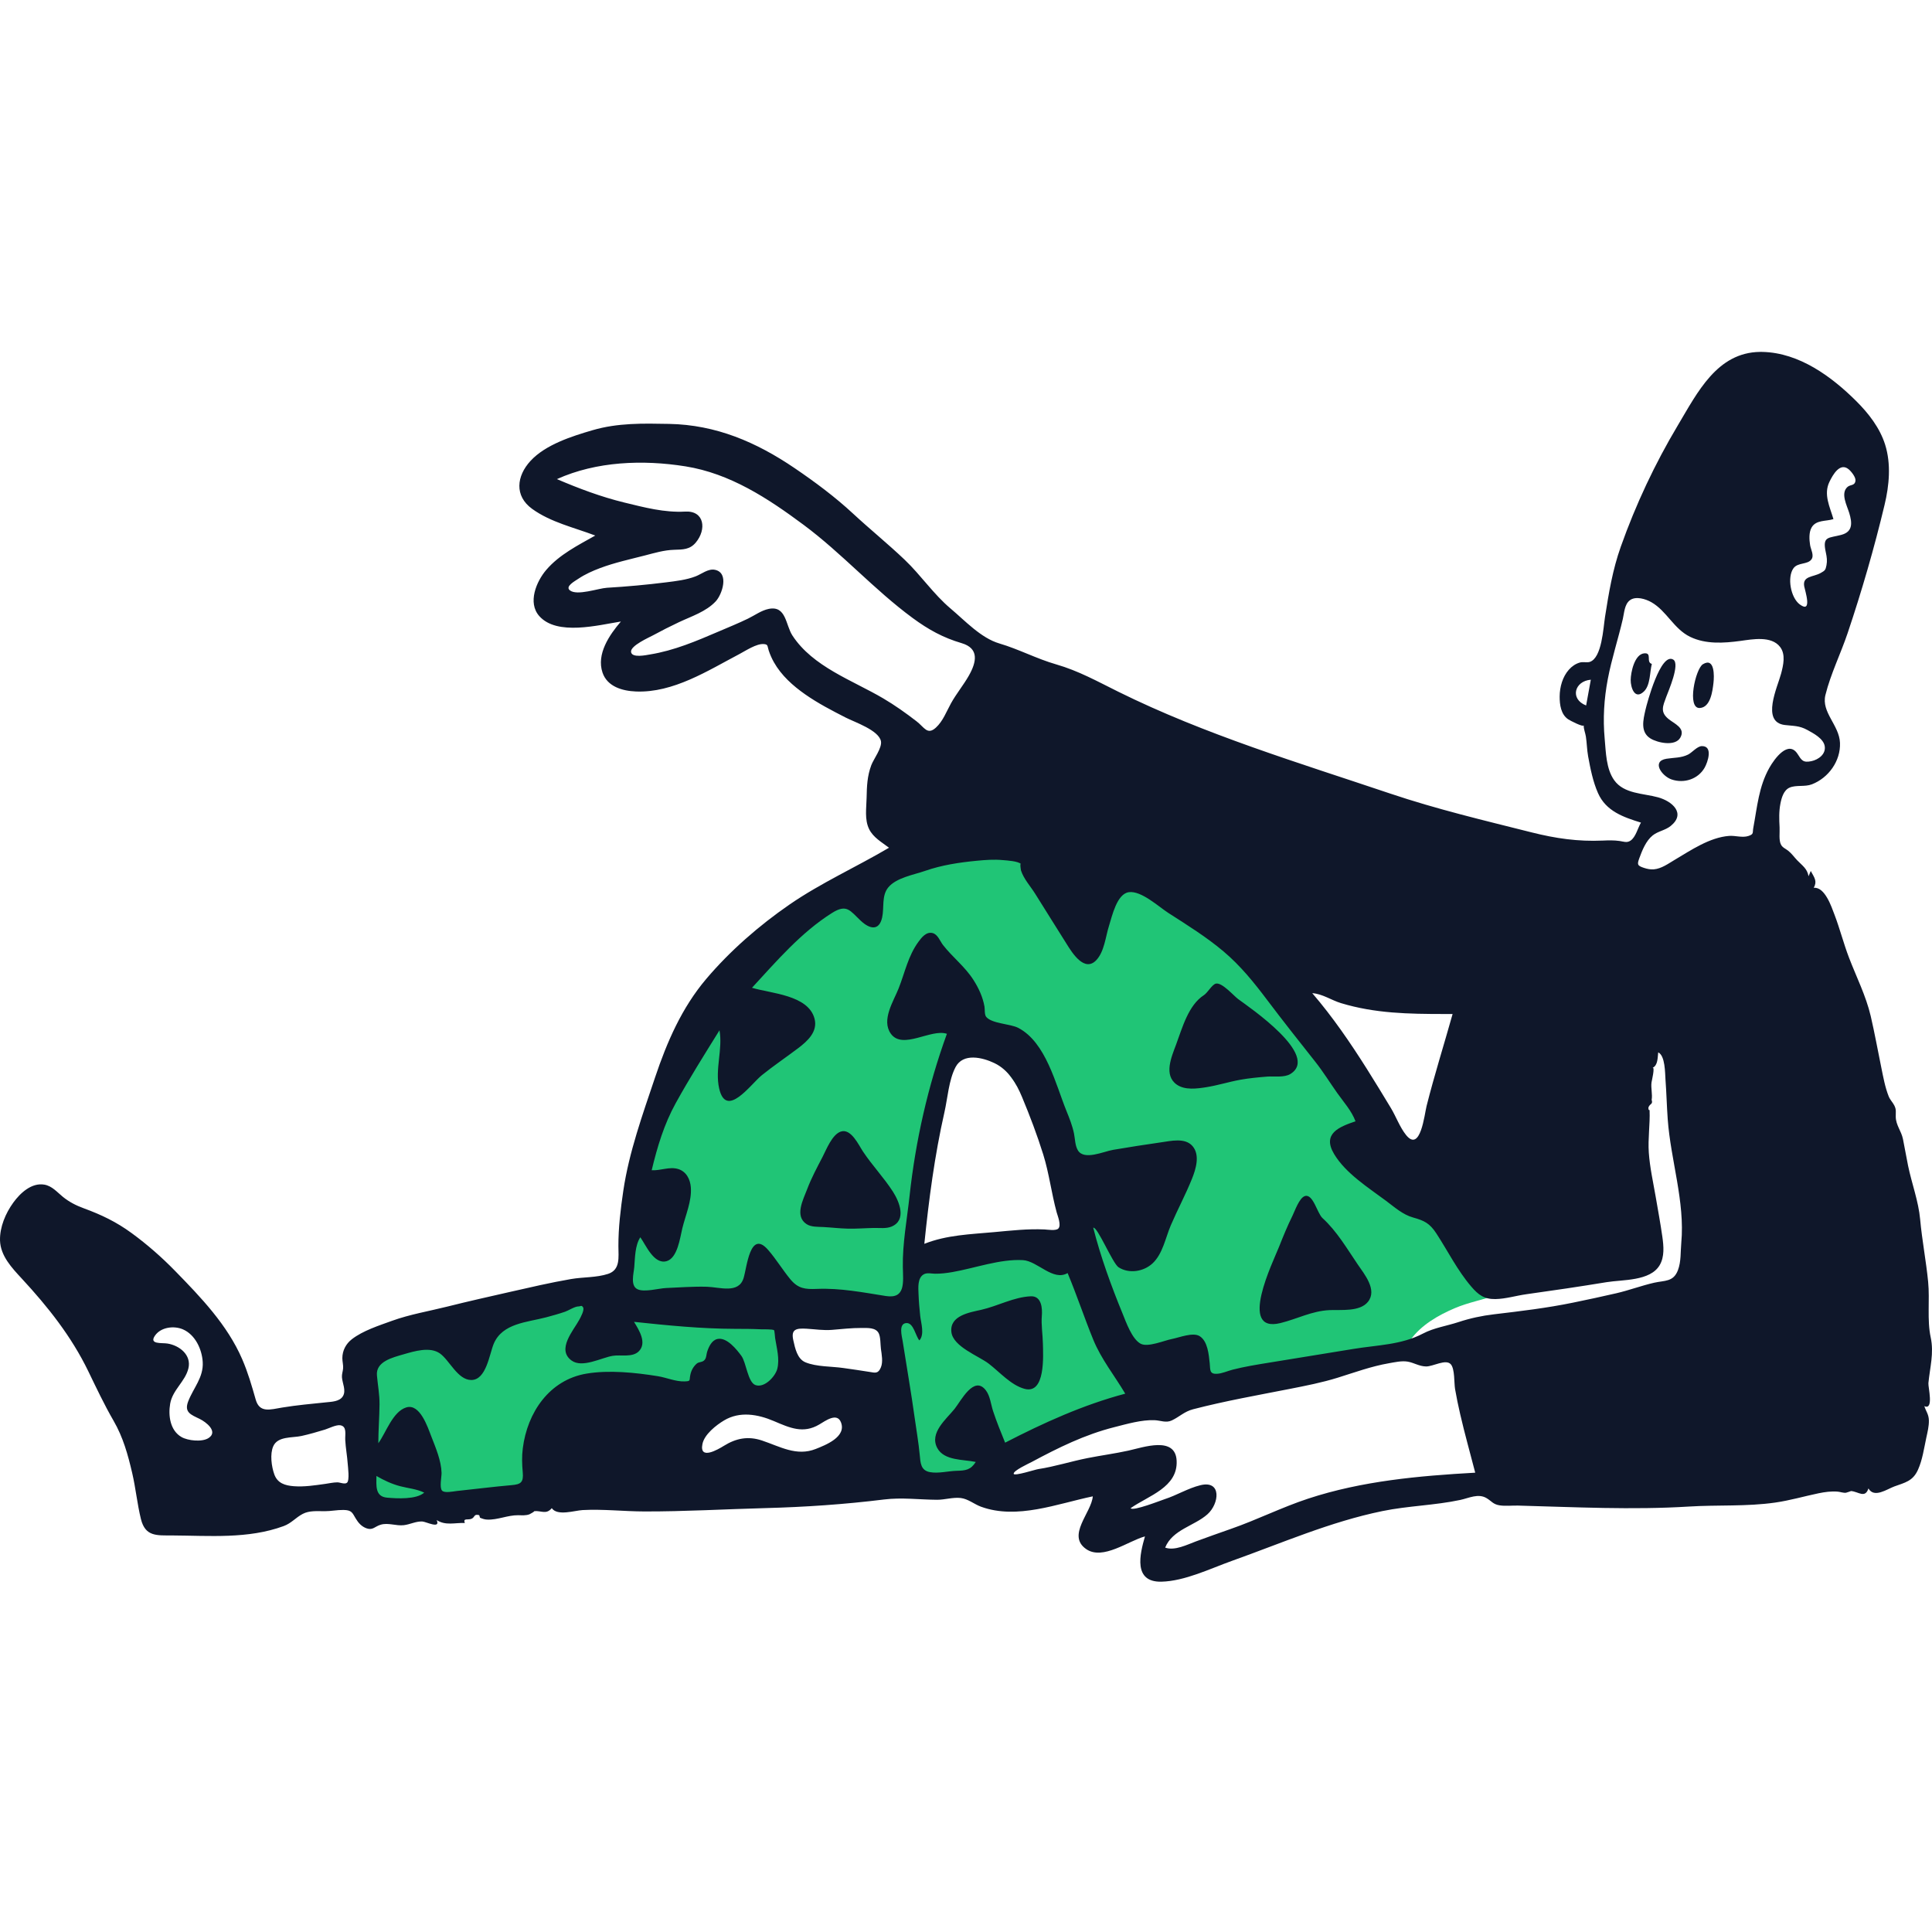 <svg width="280" height="280" viewBox="0 0 280 280" fill="none" xmlns="http://www.w3.org/2000/svg">
<path fill-rule="evenodd" clip-rule="evenodd" d="M142.861 122.39C154.077 121.498 164.777 125.677 173.742 132.191C185.295 140.587 195.087 152.595 201.716 165.247C202.421 165.79 203.115 166.347 203.805 166.909C207.494 169.914 211.098 173.088 214.293 176.621C216.077 178.593 220.755 183.389 218.724 186.413C218.293 187.056 217.585 187.424 216.876 187.679C214.888 188.39 212.816 188.751 210.856 189.584C208.436 190.611 205.926 192.05 204.376 194.244C203.935 194.868 203.82 195.604 203.227 195.879C202.599 196.171 201.414 196.057 200.727 196.124C199.346 196.26 197.964 196.396 196.583 196.531C193.338 196.849 189.946 196.884 186.771 197.668L172.167 201.274C169.18 202.011 165.747 202.417 162.914 203.63C158.687 205.439 154.655 208.087 150.61 210.27C148.654 211.326 146.698 212.381 144.742 213.437C143.787 213.952 143.134 213.959 142.014 214.045L133.937 214.667C132.634 214.767 132.008 215.292 131.837 213.988L129.96 199.652L128.968 192.072C128.908 191.621 128.926 189.388 128.556 189.118C128.325 188.949 126.965 189.313 126.713 189.344L123.047 189.793C120.406 190.116 117.766 190.44 115.126 190.763C114.911 190.789 113.724 190.775 113.591 190.951C113.435 191.156 113.732 192.335 113.758 192.589C114.038 195.25 114.319 197.912 114.599 200.574C114.632 200.883 115.006 202.314 114.809 202.568C114.671 202.743 113.677 202.765 113.475 202.798C110.927 203.214 108.381 203.629 105.833 204.045C104.009 204.343 101.625 204.328 99.901 205.014C98.911 205.408 97.931 206.415 97.075 207.044L84.653 216.186C82.769 217.572 80.229 217.219 77.935 217.393L51.467 219.41C51.489 218.586 51.511 217.761 51.533 216.937C51.649 212.571 51.766 208.205 51.882 203.839L52.034 198.129C52.044 197.767 51.9 196.71 52.136 196.443C52.45 196.088 53.853 195.934 54.289 195.805C55.75 195.373 57.21 194.941 58.671 194.508C62.956 193.24 67.241 191.971 71.526 190.703C75.762 189.45 79.996 188.196 84.231 186.942C85.681 186.513 87.13 186.084 88.579 185.656C88.913 185.556 90.082 185.425 90.315 185.142C90.608 184.785 90.477 183.264 90.524 182.811C90.754 180.606 91.082 178.41 91.481 176.228C94.36 160.494 101.09 144.512 113.567 134.015C121.815 127.077 132.161 123.241 142.861 122.39ZM144.839 153.942C143.729 152.638 141.864 150.512 139.902 150.865C138.308 151.152 137.439 153.128 136.884 154.442C134.65 159.722 133.957 165.775 133.263 171.419C132.827 174.96 132.476 178.516 132.252 182.077C140.208 181.465 148.165 180.853 156.121 180.241C155.745 177.706 155.444 175.147 154.992 172.624C154.766 171.36 154.139 170.221 153.603 169.053C151.207 163.828 148.591 158.346 144.839 153.942Z" fill="#20C576"/>
<path fill-rule="evenodd" clip-rule="evenodd" d="M255.285 51L255.479 51.003C260.759 51.144 265.415 54.541 269.027 58.137C270.812 59.915 272.441 62.006 273.207 64.44C274.092 67.251 273.801 70.343 273.127 73.164C271.64 79.399 269.822 85.666 267.778 91.742C266.772 94.731 265.314 97.662 264.555 100.721C263.929 103.242 266.564 105.078 266.665 107.668C266.767 110.281 265.009 112.735 262.593 113.669C261.564 114.067 260.319 113.735 259.371 114.142C258.503 114.515 258.2 115.614 258.033 116.458C257.806 117.61 257.847 118.76 257.911 119.921C257.951 120.632 257.774 121.791 258.121 122.425C258.359 122.86 258.792 123.002 259.166 123.3C259.676 123.707 260.016 124.212 260.463 124.679C261.2 125.45 261.91 125.868 262.11 126.992C262.216 126.737 262.323 126.481 262.429 126.226C262.979 127.231 263.386 127.713 262.864 128.668C264.485 128.509 265.445 131.45 265.87 132.565C266.649 134.606 267.183 136.727 267.963 138.769C269.033 141.57 270.437 144.333 271.12 147.263C271.693 149.726 272.146 152.255 272.656 154.734C272.943 156.131 273.193 157.549 273.718 158.88C273.922 159.397 274.3 159.745 274.535 160.206C274.856 160.836 274.731 161.169 274.746 161.86C274.773 163.091 275.55 163.891 275.794 165.087C276.055 166.365 276.268 167.657 276.531 168.937C277.062 171.517 278.044 174.093 278.281 176.705C278.555 179.739 279.145 182.736 279.441 185.77C279.7 188.422 279.26 191.269 279.813 193.834C280.304 196.111 279.696 198.193 279.479 200.453C279.424 201.027 280.308 204.444 278.887 203.788C279.154 204.594 279.528 204.978 279.548 205.861C279.567 206.688 279.354 207.538 279.18 208.339C278.844 209.888 278.62 211.576 277.961 213.027C277.216 214.669 276.081 214.865 274.539 215.428C273.494 215.809 271.613 217.17 270.79 215.715C270.299 217.209 269.341 216.176 268.267 216.093C268.274 216.093 267.652 216.323 267.536 216.339C267.158 216.389 266.712 216.211 266.336 216.18C265.399 216.102 264.48 216.228 263.564 216.417C261.452 216.855 259.409 217.46 257.266 217.765C253.08 218.361 248.978 218.079 244.787 218.34C236.583 218.85 228.244 218.422 220.034 218.201C219.153 218.177 218.203 218.301 217.333 218.165C216.396 218.019 216.191 217.575 215.461 217.131C214.247 216.393 212.9 217.111 211.64 217.381C207.942 218.172 204.08 218.231 200.353 218.996C192.78 220.551 185.802 223.621 178.548 226.21C175.403 227.332 171.712 229.149 168.321 229.23C164.211 229.317 165.181 225.269 165.937 222.667C163.562 223.297 159.833 226.178 157.419 224.506C154.543 222.514 158.203 219.203 158.375 216.862C153.234 217.929 147.402 220.269 142.184 218.367C141.18 218.001 140.307 217.227 139.229 217.101C138.108 216.97 136.924 217.366 135.791 217.359C133.21 217.343 130.704 216.999 128.124 217.317C122.372 218.026 116.701 218.413 110.903 218.566C105.065 218.72 99.227 219.066 93.387 219.051C90.422 219.044 87.403 218.692 84.445 218.85C83.283 218.912 80.783 219.755 79.967 218.575C79.147 219.557 78.451 218.901 77.4 219.01C77.595 218.99 76.852 219.419 76.741 219.46C76.188 219.666 75.672 219.603 75.095 219.597C73.558 219.582 72.122 220.301 70.593 220.231C70.206 220.214 69.914 220.101 69.586 219.969C69.508 219.937 69.527 219.603 69.402 219.575C68.654 219.407 68.848 219.865 68.373 220.096C67.846 220.352 67.067 219.938 67.367 220.725C65.938 220.663 64.585 221.144 63.285 220.297C63.9 221.655 61.753 220.527 61.192 220.505C60.26 220.467 59.443 220.933 58.513 221.041C57.398 221.169 56.278 220.652 55.187 220.968C54.332 221.215 54.039 221.809 53.149 221.505C52.394 221.247 51.922 220.686 51.555 220.073C51.049 219.227 50.984 218.849 49.763 218.834C48.858 218.823 47.949 219.018 47.035 219.016C45.988 219.014 44.837 218.903 43.882 219.401C42.852 219.937 42.247 220.753 41.105 221.173C35.971 223.061 30.334 222.561 24.977 222.529C22.716 222.516 21.058 222.723 20.423 220.145C19.887 217.967 19.672 215.689 19.161 213.492C18.534 210.801 17.845 208.305 16.454 205.899C15.105 203.566 13.97 201.155 12.796 198.732C10.353 193.691 6.953 189.403 3.162 185.307C1.722 183.75 0.071 182.017 0.002 179.776C-0.045 177.84 0.807 175.836 1.925 174.294C2.924 172.918 4.569 171.366 6.429 171.687C7.55 171.88 8.284 172.784 9.121 173.462C10.035 174.203 11.03 174.708 12.132 175.112C14.701 176.054 16.855 177.085 19.08 178.711C21.331 180.357 23.435 182.2 25.381 184.196C29.118 188.027 32.947 192.008 35.094 196.969C35.94 198.924 36.481 200.809 37.058 202.836C37.624 204.826 39.167 204.278 40.902 203.992C43.017 203.643 45.142 203.456 47.27 203.235C48.071 203.152 49.201 203.127 49.683 202.37C50.215 201.535 49.606 200.454 49.557 199.588C49.532 199.125 49.685 198.784 49.723 198.333C49.767 197.82 49.616 197.352 49.615 196.841C49.615 195.742 50.129 194.764 50.983 194.098C52.582 192.852 54.915 192.11 56.808 191.424C59.393 190.489 62.162 190.029 64.824 189.361C67.821 188.609 70.837 187.931 73.85 187.248C76.811 186.577 79.767 185.886 82.76 185.369C84.515 185.066 86.419 185.177 88.121 184.623C89.93 184.034 89.63 182.214 89.624 180.602C89.615 177.939 89.945 175.198 90.335 172.566C91.165 166.97 93.141 161.494 94.938 156.147C96.668 150.996 98.812 146.053 102.352 141.874C105.798 137.805 110.027 134.123 114.414 131.099C118.984 127.949 124.071 125.673 128.842 122.86C127.799 122.063 126.556 121.382 125.956 120.154C125.28 118.767 125.567 117.109 125.595 115.628C125.628 113.955 125.679 112.487 126.276 110.894C126.603 110.021 127.867 108.366 127.673 107.417C127.349 105.824 123.863 104.66 122.58 104.004C120.567 102.976 118.55 101.932 116.695 100.633C114.915 99.388 113.24 97.889 112.161 95.977C111.855 95.435 111.603 94.865 111.408 94.274C111.19 93.614 111.343 93.389 110.683 93.341C109.63 93.263 108.052 94.32 107.165 94.787C102.592 97.193 97.57 100.432 92.174 100.217C90.216 100.139 88.015 99.524 87.323 97.482C86.412 94.794 88.315 92.017 89.984 90.076C86.728 90.588 80.722 92.187 78.153 89.282C76.44 87.346 77.732 84.272 79.168 82.594C81.065 80.376 83.77 79.026 86.269 77.615C83.203 76.446 79.809 75.698 77.113 73.743C74.534 71.872 74.853 68.999 76.889 66.793C79.067 64.434 82.874 63.226 85.869 62.351C89.541 61.277 93.19 61.363 96.975 61.435C103.768 61.564 109.603 64.068 115.174 67.853C118.12 69.855 121.024 72.016 123.636 74.44C126.087 76.714 128.701 78.828 131.115 81.127C133.455 83.354 135.295 86.113 137.764 88.193C139.864 89.962 142.166 92.469 144.833 93.255C147.662 94.087 150.208 95.464 153.06 96.284C156.296 97.214 159.076 98.768 162.074 100.251C174.659 106.476 188.168 110.526 201.436 114.995C208.222 117.281 215.053 118.892 221.981 120.637C225.461 121.513 228.691 121.981 232.282 121.823C233.109 121.786 233.9 121.765 234.717 121.88C235.315 121.964 235.77 122.19 236.305 121.832C237.074 121.318 237.363 119.981 237.822 119.219C235.267 118.427 232.765 117.57 231.6 114.952C230.865 113.302 230.484 111.377 230.162 109.607C229.989 108.654 229.985 107.693 229.837 106.74C229.756 106.213 229.506 105.663 229.525 105.125C229.468 105.424 227.564 104.44 227.288 104.257C226.222 103.552 226.029 102.129 226.037 100.928C226.047 99.572 226.457 98.082 227.378 97.053C227.814 96.566 228.332 96.201 228.966 96.018C229.416 95.888 230.009 96.058 230.405 95.927C232.164 95.346 232.361 90.993 232.611 89.408C233.16 85.917 233.708 82.583 234.895 79.237C237.059 73.135 239.844 67.205 243.161 61.649C246.003 56.889 248.843 51.068 255.092 51H255.285ZM201.261 197.578C198.732 198.016 196.309 198.91 193.865 199.669C191.583 200.377 189.271 200.828 186.93 201.289C182.271 202.205 177.51 203.044 172.918 204.239C171.625 204.576 170.945 205.335 169.817 205.863C168.981 206.255 168.196 205.858 167.326 205.825C165.432 205.752 163.331 206.37 161.51 206.831C157.21 207.917 153.395 209.804 149.504 211.89C149.155 212.076 146.801 213.153 146.913 213.599C147.004 213.963 149.996 212.986 150.472 212.913C152.882 212.546 155.236 211.787 157.628 211.315C159.591 210.927 161.577 210.665 163.532 210.235C165.708 209.756 170.342 208.092 170.526 211.685C170.725 215.569 166.437 216.763 163.859 218.575C164.146 219.07 168.282 217.436 168.795 217.271C170.553 216.704 172.185 215.682 173.975 215.247C177.09 214.49 176.713 217.93 174.994 219.461C173.083 221.161 169.923 221.675 168.864 224.291C170.254 224.793 172.071 223.851 173.347 223.383C175.023 222.769 176.705 222.164 178.392 221.578C182.177 220.262 185.773 218.45 189.578 217.197C197.386 214.627 205.639 213.889 213.801 213.432C213.074 210.611 212.278 207.806 211.625 204.967C211.345 203.751 211.089 202.53 210.877 201.301C210.73 200.446 210.855 198.4 210.266 197.726C209.549 196.905 207.682 198.058 206.665 198.037C205.67 198.015 204.943 197.501 204.023 197.339C203.15 197.185 202.116 197.43 201.261 197.578ZM54.553 213.908C54.553 215.257 54.319 216.893 56.093 217.051C57.528 217.178 60.335 217.342 61.48 216.322C60.383 215.787 59.136 215.694 57.971 215.386C56.758 215.064 55.637 214.536 54.553 213.908ZM83.833 189.335C83.294 189.339 82.383 189.939 81.891 190.106C80.99 190.413 80.075 190.671 79.155 190.915C76.392 191.646 72.834 191.76 71.565 194.727C70.932 196.207 70.493 200.014 68.292 200C66.335 199.988 65.164 197.164 63.769 196.16C62.326 195.122 60.039 195.828 58.484 196.279C56.903 196.737 54.45 197.324 54.628 199.328C54.755 200.768 55.015 202.079 55.003 203.55C54.988 205.422 54.83 207.291 54.83 209.164C55.939 207.644 56.907 204.587 58.873 203.976C60.859 203.358 61.983 206.828 62.5 208.158C63.14 209.806 63.945 211.675 63.994 213.461C64.009 214.022 63.669 215.562 64.058 216.023C64.404 216.433 65.736 216.136 66.166 216.091C68.828 215.814 71.476 215.469 74.147 215.238C75.518 215.119 75.892 214.818 75.757 213.343C75.652 212.184 75.619 211.08 75.765 209.917C76.413 204.724 79.611 199.973 85.018 199.072C88.276 198.528 92.082 198.925 95.335 199.447C96.588 199.648 97.95 200.256 99.224 200.203C100.165 200.164 99.861 200.11 100.054 199.225C100.189 198.605 100.477 198.077 100.948 197.648C101.321 197.309 101.793 197.5 102.144 197.057C102.398 196.736 102.36 196.299 102.479 195.929C102.713 195.21 103.136 194.239 103.977 194.057C105.331 193.764 106.771 195.577 107.454 196.512C108.16 197.479 108.374 200.366 109.509 200.743C110.819 201.179 112.378 199.462 112.651 198.38C113.019 196.925 112.556 195.35 112.335 193.909C112.319 193.806 112.254 192.848 112.183 192.786C111.992 192.618 110.552 192.665 110.296 192.652C109.041 192.592 107.784 192.589 106.528 192.586C101.603 192.574 96.779 192.09 91.887 191.573C92.597 192.732 93.814 194.634 92.565 195.856C91.64 196.762 89.97 196.308 88.808 196.495C87.166 196.758 84.398 198.316 82.833 197.177C80.628 195.571 83.122 192.812 83.941 191.295C84.117 190.969 84.767 189.824 84.491 189.443C84.252 189.112 84.183 189.332 83.833 189.335ZM47.109 207.183C45.983 207.526 44.849 207.856 43.699 208.111C42.349 208.409 40.257 208.119 39.601 209.604C39.101 210.732 39.349 212.553 39.755 213.677C40.22 214.965 41.31 215.296 42.597 215.394C44.099 215.509 45.621 215.266 47.106 215.061C47.691 214.98 48.314 214.834 48.909 214.833C49.261 214.832 49.973 215.155 50.287 214.891C50.693 214.549 50.426 212.607 50.394 212.141C50.315 210.988 50.096 209.851 50.036 208.696C49.994 207.867 50.307 206.74 49.334 206.563C48.729 206.453 47.635 207.022 47.109 207.183ZM138.03 184.359C137.189 184.504 136.352 184.609 135.498 184.596C134.971 184.588 134.341 184.409 133.854 184.697C132.955 185.231 133.089 186.636 133.12 187.513C133.157 188.577 133.251 189.656 133.364 190.715C133.472 191.727 134.028 193.394 133.243 194.261C132.69 193.655 132.417 191.676 131.35 191.748C130.176 191.827 130.718 193.703 130.822 194.375C131.398 198.089 132.054 201.804 132.568 205.528C132.812 207.299 133.128 209.056 133.292 210.835C133.401 212.029 133.438 213.104 134.773 213.352C136.009 213.581 137.399 213.19 138.649 213.16C139.936 213.129 140.674 213.041 141.414 211.878C139.641 211.49 136.832 211.727 135.833 209.852C134.669 207.664 137.125 205.695 138.334 204.2C139.262 203.051 141.159 199.233 142.881 201.501C143.502 202.318 143.613 203.564 143.927 204.513C144.436 206.056 145.058 207.577 145.669 209.082C151.255 206.199 156.986 203.6 163.078 201.981C161.525 199.356 159.602 196.992 158.44 194.147C157.137 190.958 156.058 187.682 154.726 184.504C152.615 185.736 150.357 182.748 148.254 182.628C144.933 182.438 141.287 183.795 138.03 184.359ZM104.942 205.856C103.784 206.546 102.081 207.887 101.803 209.274C101.322 211.671 104.058 210.068 104.903 209.544C106.671 208.445 108.404 208.095 110.435 208.771C113.039 209.639 115.439 211.104 118.234 209.991C119.624 209.437 122.709 208.253 121.877 206.129C121.303 204.665 119.624 205.921 118.736 206.446C116.412 207.82 114.488 206.949 112.166 205.957C109.843 204.965 107.228 204.494 104.942 205.856ZM22.47 193.553C21.54 194.87 23.43 194.586 24.26 194.714C25.994 194.982 27.781 196.366 27.303 198.324C26.837 200.232 25.011 201.425 24.663 203.429C24.364 205.15 24.652 207.327 26.313 208.272C27.247 208.802 29.286 209.021 30.225 208.412C31.66 207.481 29.878 206.095 28.93 205.635C27.672 205.024 26.657 204.693 27.279 203.088C28.038 201.132 29.511 199.631 29.38 197.393C29.272 195.538 28.293 193.431 26.51 192.66C25.233 192.109 23.34 192.318 22.47 193.553ZM149.4 187.868C151.007 187.799 151.071 189.741 150.99 190.696C150.88 192.002 151.117 193.394 151.144 194.704C151.18 196.44 151.544 202.122 148.475 201.278C146.502 200.736 144.878 198.845 143.292 197.63C141.832 196.511 138.122 195.17 137.882 193.049C137.61 190.654 140.536 190.206 142.212 189.826C144.605 189.282 146.928 187.974 149.4 187.868ZM141.571 124.746C139.023 124.992 136.489 125.37 134.063 126.217C132.422 126.789 129.902 127.2 128.739 128.605C127.733 129.821 128.169 131.553 127.842 132.989C127.4 134.932 126.059 134.666 124.758 133.453C123.202 132.001 122.751 130.95 120.584 132.312C116.098 135.133 112.542 139.298 108.983 143.156C111.735 143.99 117.133 144.191 118.047 147.629C118.546 149.509 117.04 150.876 115.687 151.902C113.94 153.226 112.116 154.451 110.407 155.829C108.812 157.115 105.236 162.234 104.224 157.733C103.598 154.947 104.772 152.068 104.274 149.316C102.11 152.805 99.913 156.285 97.929 159.881C96.241 162.941 95.259 166.215 94.449 169.599C95.712 169.682 97.026 169.041 98.274 169.42C99.476 169.784 100.038 170.921 100.123 172.099C100.266 174.096 99.344 176.129 98.88 178.046C98.561 179.363 98.196 182.353 96.591 182.781C94.763 183.27 93.615 180.457 92.8 179.314C92.024 180.507 92.037 182.253 91.923 183.62C91.846 184.561 91.321 186.319 92.379 186.839C93.368 187.326 95.456 186.716 96.515 186.671C98.479 186.588 100.481 186.429 102.446 186.486C104.303 186.541 107.034 187.534 107.759 185.252C108.253 183.699 108.688 178.116 111.322 181.145C112.492 182.49 113.407 184.023 114.537 185.394C115.677 186.776 116.713 186.867 118.416 186.797C121.786 186.659 125.077 187.306 128.375 187.828C131.269 188.287 130.889 185.831 130.846 183.644C130.78 180.255 131.452 176.711 131.819 173.341C132.69 165.326 134.479 157.407 137.232 149.827C134.929 149.043 130.802 152.206 129.1 149.804C127.7 147.829 129.498 145.109 130.23 143.263C131.143 140.96 131.604 138.554 133.093 136.513C133.563 135.868 134.231 135.005 135.141 135.222C135.921 135.408 136.232 136.403 136.672 136.965C138.065 138.747 139.846 140.084 141.085 142.028C141.843 143.217 142.433 144.488 142.679 145.885C142.747 146.269 142.661 147.055 142.931 147.377C143.769 148.375 146.408 148.36 147.581 148.972C151.586 151.062 152.993 157.146 154.549 160.982C154.987 162.062 155.421 163.145 155.654 164.291C155.81 165.056 155.802 166.029 156.217 166.716C157.123 168.214 159.939 166.876 161.321 166.644C163.636 166.255 165.941 165.884 168.266 165.557C169.684 165.358 171.749 164.844 172.83 166.101C173.951 167.404 173.306 169.456 172.744 170.854C171.826 173.136 170.653 175.315 169.684 177.576C168.911 179.38 168.526 181.703 167.041 183.092C165.754 184.297 163.625 184.642 162.11 183.662C161.246 183.103 159.026 177.693 158.441 177.935C159.498 182.113 161.048 186.374 162.686 190.361C163.189 191.586 164.052 194.084 165.323 194.748C166.376 195.299 168.766 194.258 169.844 194.057C170.865 193.865 172.882 193.035 173.86 193.643C175.044 194.381 175.188 196.347 175.321 197.567C175.42 198.472 175.241 199.147 176.342 199.102C177.117 199.071 177.9 198.693 178.644 198.502C180.373 198.061 182.166 197.77 183.925 197.486C187.994 196.829 192.061 196.173 196.128 195.5C199.625 194.921 203.075 194.924 206.235 193.266C207.836 192.425 209.672 192.169 211.377 191.606C213.068 191.049 214.754 190.687 216.524 190.478C220.393 190.02 224.158 189.572 227.981 188.788C230.074 188.359 232.162 187.91 234.243 187.43C236.096 187.002 237.887 186.322 239.731 185.903C241.265 185.554 242.525 185.816 243.182 184.075C243.653 182.827 243.543 181.428 243.664 180.121C244.217 174.151 242.127 168.147 241.699 162.21C241.56 160.287 241.518 158.358 241.373 156.437C241.307 155.556 241.347 152.993 240.32 152.518C240.227 153.223 240.299 154.407 239.499 154.756C239.89 154.586 239.377 156.665 239.35 156.874C239.24 157.705 239.513 158.593 239.369 159.408C239.483 159.694 239.433 159.91 239.22 160.056C239.075 160.173 238.969 160.322 238.903 160.502C238.893 161.083 239.063 160.741 239.071 160.941C239.152 162.939 238.814 165.01 238.958 167.057C239.111 169.22 239.594 171.342 239.961 173.476C240.29 175.391 240.645 177.31 240.92 179.234C241.112 180.584 241.255 182.133 240.529 183.362C239.149 185.695 235.156 185.442 232.831 185.823C228.965 186.458 225.094 187.03 221.214 187.569C219.725 187.776 218.218 188.249 216.711 188.272C215.101 188.298 214.239 187.647 213.225 186.459C211.18 184.066 209.861 181.348 208.158 178.745C207.201 177.282 206.406 176.897 204.795 176.45C203.3 176.036 202.099 174.944 200.882 174.037C198.326 172.13 195.025 170.057 193.348 167.249C191.583 164.294 194.07 163.313 196.452 162.507C195.872 160.966 194.736 159.729 193.799 158.404C192.734 156.897 191.769 155.332 190.623 153.882C188.286 150.926 185.952 147.986 183.685 144.975C181.747 142.401 179.788 139.964 177.314 137.879C174.83 135.785 172.064 134.069 169.335 132.316C167.91 131.4 165.408 129.06 163.607 129.3C161.86 129.532 161.169 132.786 160.732 134.154C160.231 135.724 160.055 137.912 158.887 139.148C157.172 140.964 155.391 138.103 154.573 136.785C153.074 134.37 151.54 131.977 150.044 129.56C149.362 128.458 148.377 127.41 147.972 126.16C147.967 126.145 147.777 125.071 147.969 125.221L147.982 125.233L147.969 125.219C147.541 124.795 145.959 124.707 145.368 124.656L145.314 124.651C144.07 124.533 142.812 124.626 141.571 124.746ZM124.866 192.459C123.433 192.45 122.004 192.617 120.578 192.734C119.326 192.836 118.178 192.644 116.927 192.569C115.38 192.476 114.615 192.638 114.971 194.236C115.23 195.398 115.542 196.947 116.735 197.438C118.348 198.102 120.52 198.013 122.238 198.264C123.499 198.449 124.757 198.616 126.013 198.826C126.847 198.966 127.276 199.112 127.666 198.167C127.993 197.375 127.782 196.316 127.671 195.498C127.585 194.87 127.636 193.766 127.34 193.207C126.897 192.373 125.737 192.464 124.866 192.459ZM191.657 176.526C193.762 178.45 195.179 180.91 196.768 183.243C197.738 184.668 199.637 186.938 198.258 188.665C197.084 190.137 194.353 189.8 192.709 189.871C190.127 189.983 188.018 191.149 185.561 191.751C179.373 193.267 184.512 182.865 185.37 180.694C185.971 179.171 186.592 177.655 187.319 176.187C187.647 175.525 188.302 173.595 189.118 173.342C190.301 172.975 190.909 175.842 191.657 176.526ZM138.485 154.655C137.502 156.535 137.342 159.138 136.876 161.191C135.45 167.47 134.617 173.865 133.961 180.265C137.221 178.972 140.661 178.882 144.103 178.566C146.597 178.337 148.886 178.074 151.38 178.181C151.805 178.199 153.028 178.414 153.378 178.053C153.849 177.568 153.279 176.214 153.14 175.704C152.384 172.933 152.052 170.069 151.193 167.314C150.317 164.506 149.252 161.7 148.119 158.985C147.291 156.999 146.153 155.062 144.145 154.088C142.387 153.235 139.577 152.57 138.485 154.655ZM125.062 166.876C126.405 168.9 128.106 170.671 129.417 172.715C130.347 174.164 131.436 176.845 129.202 177.767C128.418 178.09 127.493 177.95 126.671 177.965C125.401 177.987 124.142 178.096 122.87 178.065C121.666 178.037 120.474 177.891 119.273 177.828C118.516 177.789 117.566 177.847 116.899 177.412C115.112 176.247 116.404 173.867 116.98 172.344C117.591 170.726 118.416 169.197 119.212 167.664C119.764 166.601 120.59 164.434 121.845 164.001C123.332 163.488 124.442 165.942 125.062 166.876ZM190.183 143.936C193.134 147.368 195.697 151.112 198.11 154.935C199.288 156.801 200.432 158.689 201.574 160.577C202.321 161.812 202.882 163.393 203.792 164.512C205.868 167.064 206.446 161.495 206.752 160.285C207.88 155.821 209.278 151.393 210.522 146.957L209.247 146.957C204.167 146.954 199.296 146.879 194.35 145.382C192.95 144.959 191.673 144.04 190.183 143.936ZM179.452 144.801C181.059 145.988 191.346 152.957 187.019 155.645C186.123 156.202 184.66 155.95 183.648 156.029C182.352 156.132 181.034 156.257 179.753 156.487C178.095 156.785 176.484 157.304 174.817 157.567C173.493 157.776 171.737 158.02 170.554 157.195C168.601 155.834 169.787 153.161 170.431 151.431C171.347 148.973 172.215 145.682 174.488 144.217C175.017 143.877 175.665 142.66 176.234 142.549C177.126 142.374 178.8 144.32 179.452 144.801ZM236.206 86.999C235.431 87.592 235.395 88.824 235.194 89.694C234.518 92.62 233.573 95.469 233.013 98.426C232.467 101.31 232.295 104.15 232.563 107.073C232.742 109.022 232.762 111.421 233.948 113.082C235.366 115.068 238.174 114.966 240.298 115.555C242.342 116.121 244.368 117.874 242.139 119.697C241.347 120.344 240.307 120.449 239.523 121.073C238.558 121.843 238.003 123.223 237.592 124.351C237.254 125.279 237.264 125.457 238.274 125.785C238.735 125.935 239.201 126.03 239.686 125.99C240.79 125.898 241.776 125.168 242.701 124.62C245.059 123.222 247.784 121.356 250.6 121.145C251.5 121.078 252.523 121.446 253.399 121.154C254.214 120.881 253.964 120.714 254.106 119.956C254.667 116.949 254.894 113.998 256.427 111.278C257.184 109.936 259.184 107.191 260.525 109.28C261.085 110.153 261.288 110.579 262.53 110.312C263.54 110.094 264.651 109.295 264.45 108.127C264.261 107.026 262.813 106.276 261.935 105.793C260.766 105.151 259.947 105.225 258.673 105.073C255.176 104.655 257.628 99.539 258.132 97.62C258.449 96.413 258.82 94.854 257.988 93.765C256.721 92.108 253.963 92.652 252.225 92.888C249.821 93.213 247.197 93.386 244.948 92.295C242.568 91.141 241.554 88.539 239.323 87.273C238.498 86.806 237.053 86.35 236.206 86.999ZM246.65 108.132C248.304 108.11 247.5 110.468 247.047 111.261C246.093 112.933 244.05 113.579 242.256 112.963C240.837 112.475 239.302 110.32 241.524 109.963C242.59 109.792 243.645 109.862 244.655 109.355C245.231 109.066 245.975 108.141 246.65 108.132ZM242.501 95.594C243.529 96.218 241.775 100.202 241.48 101.008C240.999 102.324 240.571 103.174 241.795 104.188C242.645 104.893 244.323 105.502 243.522 106.908C242.781 108.208 240.237 107.663 239.202 107.027C237.699 106.101 238.142 104.329 238.474 102.874C238.69 101.921 240.672 94.484 242.501 95.594ZM80.712 69.437C83.88 70.791 87.121 72.013 90.473 72.829C93.403 73.542 96.284 74.31 99.304 74.143C102.097 73.988 102.431 76.733 100.835 78.633C99.968 79.666 98.962 79.64 97.699 79.68C96.22 79.727 94.877 80.137 93.45 80.505C91.278 81.064 89.079 81.539 86.974 82.329C85.887 82.737 84.815 83.216 83.846 83.86C83.237 84.266 81.878 84.996 82.597 85.562C83.636 86.38 86.721 85.259 87.957 85.185C90.837 85.013 93.711 84.754 96.574 84.393C97.976 84.216 99.482 84.041 100.81 83.532C101.679 83.199 102.641 82.372 103.625 82.582C105.701 83.025 104.673 86.137 103.73 87.15C102.33 88.653 100.205 89.317 98.397 90.172C97.134 90.769 95.878 91.401 94.651 92.07C94.071 92.386 91.37 93.569 91.455 94.467C91.545 95.411 93.677 94.935 94.205 94.849C97.725 94.276 100.901 92.915 104.153 91.523C105.576 90.913 107.02 90.328 108.413 89.652C109.387 89.18 110.344 88.46 111.419 88.245C113.955 87.739 113.844 90.571 114.842 92.101C117.81 96.648 123.543 98.587 128.004 101.215C129.692 102.209 131.302 103.353 132.85 104.551C133.956 105.406 134.398 106.582 135.634 105.455C136.663 104.515 137.159 103.137 137.819 101.941C138.587 100.55 139.613 99.321 140.4 97.941C141.564 95.902 141.912 93.957 139.357 93.207C136.675 92.419 134.552 91.245 132.273 89.569C126.678 85.456 122.035 80.204 116.457 76.059C111.288 72.22 105.808 68.617 99.329 67.585C93.188 66.608 86.451 66.849 80.712 69.437ZM248.329 98.972C248.198 100.104 247.919 102.519 246.346 102.609C244.436 102.719 245.719 96.915 246.801 96.262C248.534 95.216 248.44 98.012 248.329 98.972ZM230.554 98.509C228.17 98.707 227.49 101.319 229.873 102.243L230.554 98.509ZM239.396 96.217C239.089 97.402 239.198 99.305 238.247 100.214C236.906 101.496 236.323 99.615 236.332 98.542C236.342 97.481 236.868 94.827 238.288 94.687C239.501 94.568 238.492 95.974 239.396 96.217ZM265.129 69.845C264.258 71.659 265.195 73.449 265.717 75.232C264.647 75.577 263.205 75.316 262.551 76.447C262.139 77.16 262.211 78.233 262.334 79.005C262.435 79.639 262.955 80.492 262.523 81.079C261.957 81.849 260.552 81.493 259.928 82.349C258.98 83.65 259.512 86.623 260.843 87.603C262.713 88.979 261.597 85.602 261.483 84.987C261.196 83.446 262.792 83.655 263.882 83.033C264.467 82.699 264.572 82.635 264.706 81.922C264.83 81.266 264.764 80.745 264.608 80.037C264.077 77.637 265.005 78.029 266.912 77.5C268.557 77.043 268.425 75.729 268.007 74.347C267.679 73.264 266.702 71.488 267.761 70.564C268.181 70.198 268.819 70.43 268.909 69.665C268.97 69.148 268.278 68.302 267.914 68.005C266.66 66.982 265.639 68.784 265.129 69.845Z" fill="#0F172A"/>
</svg>
